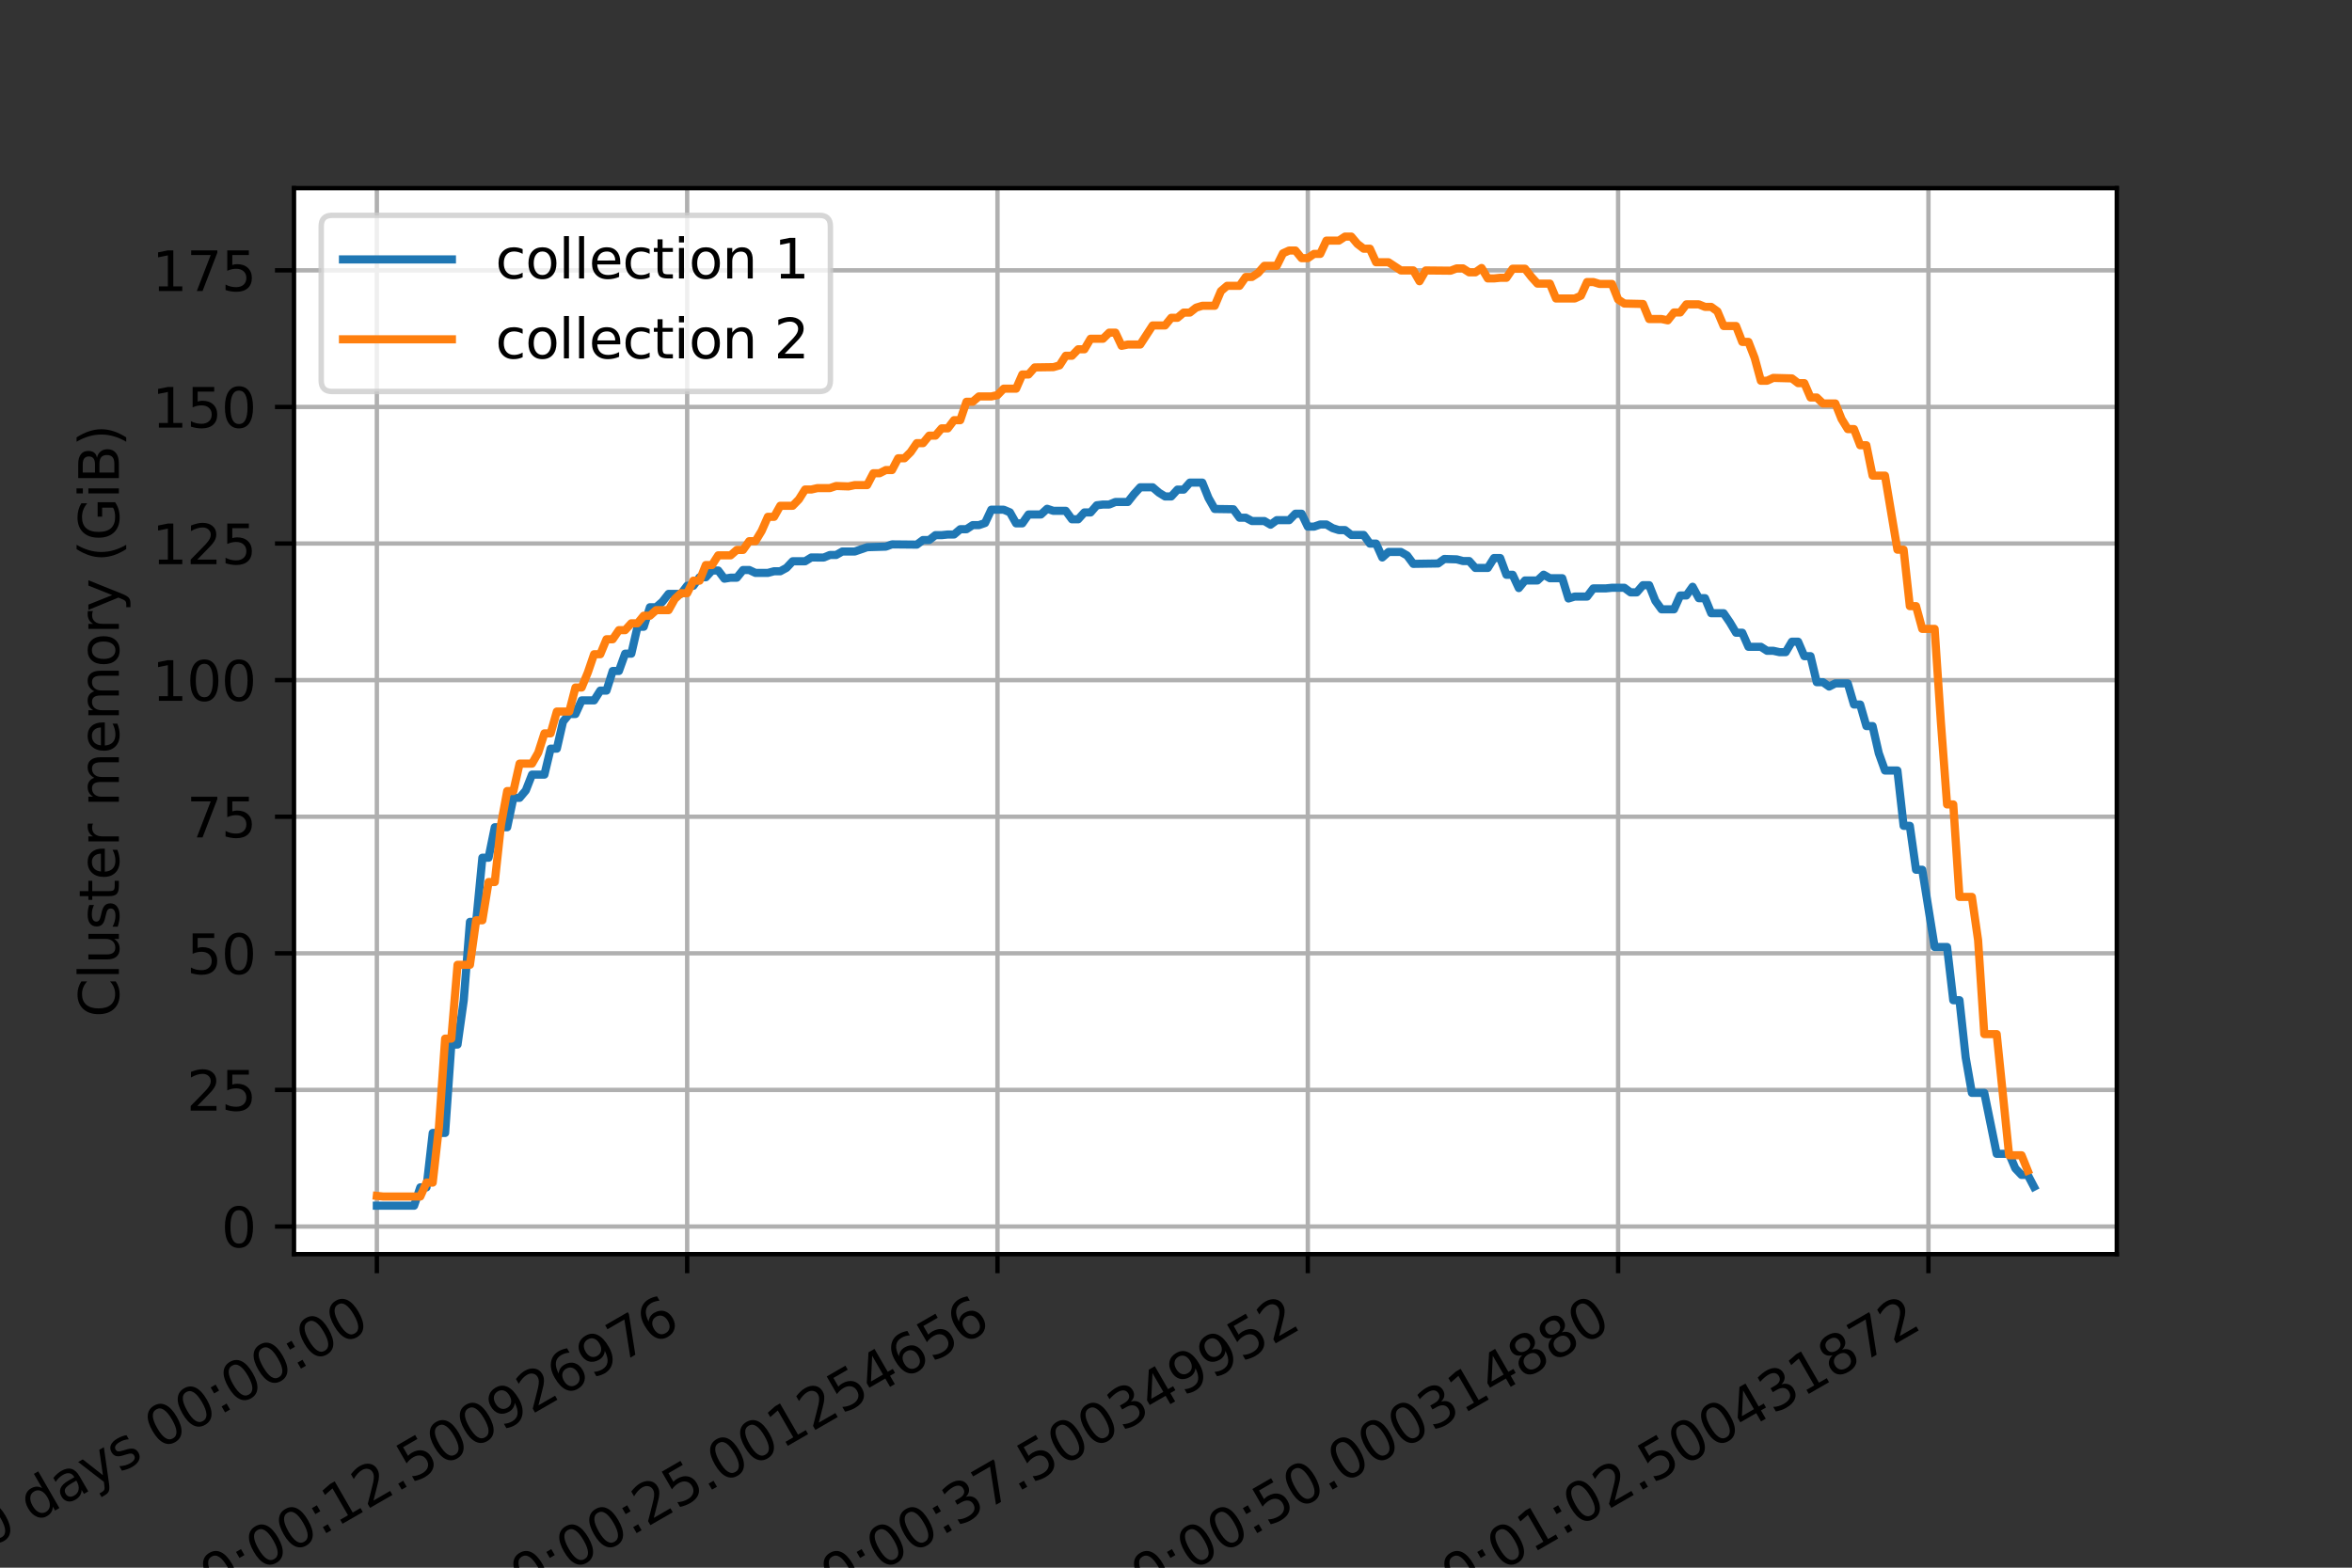 <?xml version="1.0" encoding="utf-8" standalone="no"?>
<!DOCTYPE svg PUBLIC "-//W3C//DTD SVG 1.1//EN"
  "http://www.w3.org/Graphics/SVG/1.1/DTD/svg11.dtd">
<svg height="288pt" version="1.1" viewBox="0 0 432 288" width="432pt" xmlns="http://www.w3.org/2000/svg" xmlns:xlink="http://www.w3.org/1999/xlink">
 <rect x="0" y="0" width="432" height="288" fill="#333333" stroke="none"/>
 <defs>
  <style type="text/css">*{stroke-linecap:butt;stroke-linejoin:round;}</style>
 </defs>
 <g id="figure_1">
  <g id="patch_1">
   <path d="M 0 288 
L 432 288 
L 432 0 
L 0 0 
z
" style="fill:none;"/>
  </g>
  <g id="axes_1">
   <g id="patch_2">
    <path d="M 54 230.4 
L 388.8 230.4 
L 388.8 34.56 
L 54 34.56 
z
" style="fill:#ffffff;"/>
   </g>
   <g id="matplotlib.axis_1">
    <g id="xtick_1">
     <g id="line2d_1">
      <path clip-path="url(#p22d9df2646)" d="M 69.218 230.4 
L 69.218 34.56 
" style="fill:none;stroke:#b0b0b0;stroke-linecap:square;stroke-width:0.8;"/>
     </g>
     <g id="line2d_2">
      <defs>
       <path d="M 0 0 
L 0 3.5 
" id="m3faa55866d" style="stroke:#000000;stroke-width:0.8;"/>
      </defs>
      <g>
       <use style="stroke:#000000;stroke-width:0.8;" x="69.218" xlink:href="#m3faa55866d" y="230.4"/>
      </g>
     </g>
     <g id="text_1">
      <!-- 0 days 00:00:00 -->
      <g transform="translate(-2.174 284.598)rotate(-30)scale(0.1 -0.1)">
       <defs>
        <path d="M 2034 4250 
Q 1547 4250 1301 3770 
Q 1056 3291 1056 2328 
Q 1056 1369 1301 889 
Q 1547 409 2034 409 
Q 2525 409 2770 889 
Q 3016 1369 3016 2328 
Q 3016 3291 2770 3770 
Q 2525 4250 2034 4250 
z
M 2034 4750 
Q 2819 4750 3233 4129 
Q 3647 3509 3647 2328 
Q 3647 1150 3233 529 
Q 2819 -91 2034 -91 
Q 1250 -91 836 529 
Q 422 1150 422 2328 
Q 422 3509 836 4129 
Q 1250 4750 2034 4750 
z
" id="DejaVuSans-30" transform="scale(0.016)"/>
        <path id="DejaVuSans-20" transform="scale(0.016)"/>
        <path d="M 2906 2969 
L 2906 4863 
L 3481 4863 
L 3481 0 
L 2906 0 
L 2906 525 
Q 2725 213 2448 61 
Q 2172 -91 1784 -91 
Q 1150 -91 751 415 
Q 353 922 353 1747 
Q 353 2572 751 3078 
Q 1150 3584 1784 3584 
Q 2172 3584 2448 3432 
Q 2725 3281 2906 2969 
z
M 947 1747 
Q 947 1113 1208 752 
Q 1469 391 1925 391 
Q 2381 391 2643 752 
Q 2906 1113 2906 1747 
Q 2906 2381 2643 2742 
Q 2381 3103 1925 3103 
Q 1469 3103 1208 2742 
Q 947 2381 947 1747 
z
" id="DejaVuSans-64" transform="scale(0.016)"/>
        <path d="M 2194 1759 
Q 1497 1759 1228 1600 
Q 959 1441 959 1056 
Q 959 750 1161 570 
Q 1363 391 1709 391 
Q 2188 391 2477 730 
Q 2766 1069 2766 1631 
L 2766 1759 
L 2194 1759 
z
M 3341 1997 
L 3341 0 
L 2766 0 
L 2766 531 
Q 2569 213 2275 61 
Q 1981 -91 1556 -91 
Q 1019 -91 701 211 
Q 384 513 384 1019 
Q 384 1609 779 1909 
Q 1175 2209 1959 2209 
L 2766 2209 
L 2766 2266 
Q 2766 2663 2505 2880 
Q 2244 3097 1772 3097 
Q 1472 3097 1187 3025 
Q 903 2953 641 2809 
L 641 3341 
Q 956 3463 1253 3523 
Q 1550 3584 1831 3584 
Q 2591 3584 2966 3190 
Q 3341 2797 3341 1997 
z
" id="DejaVuSans-61" transform="scale(0.016)"/>
        <path d="M 2059 -325 
Q 1816 -950 1584 -1140 
Q 1353 -1331 966 -1331 
L 506 -1331 
L 506 -850 
L 844 -850 
Q 1081 -850 1212 -737 
Q 1344 -625 1503 -206 
L 1606 56 
L 191 3500 
L 800 3500 
L 1894 763 
L 2988 3500 
L 3597 3500 
L 2059 -325 
z
" id="DejaVuSans-79" transform="scale(0.016)"/>
        <path d="M 2834 3397 
L 2834 2853 
Q 2591 2978 2328 3040 
Q 2066 3103 1784 3103 
Q 1356 3103 1142 2972 
Q 928 2841 928 2578 
Q 928 2378 1081 2264 
Q 1234 2150 1697 2047 
L 1894 2003 
Q 2506 1872 2764 1633 
Q 3022 1394 3022 966 
Q 3022 478 2636 193 
Q 2250 -91 1575 -91 
Q 1294 -91 989 -36 
Q 684 19 347 128 
L 347 722 
Q 666 556 975 473 
Q 1284 391 1588 391 
Q 1994 391 2212 530 
Q 2431 669 2431 922 
Q 2431 1156 2273 1281 
Q 2116 1406 1581 1522 
L 1381 1569 
Q 847 1681 609 1914 
Q 372 2147 372 2553 
Q 372 3047 722 3315 
Q 1072 3584 1716 3584 
Q 2034 3584 2315 3537 
Q 2597 3491 2834 3397 
z
" id="DejaVuSans-73" transform="scale(0.016)"/>
        <path d="M 750 794 
L 1409 794 
L 1409 0 
L 750 0 
L 750 794 
z
M 750 3309 
L 1409 3309 
L 1409 2516 
L 750 2516 
L 750 3309 
z
" id="DejaVuSans-3a" transform="scale(0.016)"/>
       </defs>
       <use xlink:href="#DejaVuSans-30"/>
       <use x="63.623" xlink:href="#DejaVuSans-20"/>
       <use x="95.41" xlink:href="#DejaVuSans-64"/>
       <use x="158.887" xlink:href="#DejaVuSans-61"/>
       <use x="220.166" xlink:href="#DejaVuSans-79"/>
       <use x="279.346" xlink:href="#DejaVuSans-73"/>
       <use x="331.445" xlink:href="#DejaVuSans-20"/>
       <use x="363.232" xlink:href="#DejaVuSans-30"/>
       <use x="426.855" xlink:href="#DejaVuSans-30"/>
       <use x="490.479" xlink:href="#DejaVuSans-3a"/>
       <use x="524.17" xlink:href="#DejaVuSans-30"/>
       <use x="587.793" xlink:href="#DejaVuSans-30"/>
       <use x="651.416" xlink:href="#DejaVuSans-3a"/>
       <use x="685.107" xlink:href="#DejaVuSans-30"/>
       <use x="748.73" xlink:href="#DejaVuSans-30"/>
      </g>
     </g>
    </g>
    <g id="xtick_2">
     <g id="line2d_3">
      <path clip-path="url(#p22d9df2646)" d="M 126.215 230.4 
L 126.215 34.56 
" style="fill:none;stroke:#b0b0b0;stroke-linecap:square;stroke-width:0.8;"/>
     </g>
     <g id="line2d_4">
      <g>
       <use style="stroke:#000000;stroke-width:0.8;" x="126.215" xlink:href="#m3faa55866d" y="230.4"/>
      </g>
     </g>
     <g id="text_2">
      <!-- 0 days 00:00:12.500926976 -->
      <g transform="translate(2.48 314.819)rotate(-30)scale(0.1 -0.1)">
       <defs>
        <path d="M 794 531 
L 1825 531 
L 1825 4091 
L 703 3866 
L 703 4441 
L 1819 4666 
L 2450 4666 
L 2450 531 
L 3481 531 
L 3481 0 
L 794 0 
L 794 531 
z
" id="DejaVuSans-31" transform="scale(0.016)"/>
        <path d="M 1228 531 
L 3431 531 
L 3431 0 
L 469 0 
L 469 531 
Q 828 903 1448 1529 
Q 2069 2156 2228 2338 
Q 2531 2678 2651 2914 
Q 2772 3150 2772 3378 
Q 2772 3750 2511 3984 
Q 2250 4219 1831 4219 
Q 1534 4219 1204 4116 
Q 875 4013 500 3803 
L 500 4441 
Q 881 4594 1212 4672 
Q 1544 4750 1819 4750 
Q 2544 4750 2975 4387 
Q 3406 4025 3406 3419 
Q 3406 3131 3298 2873 
Q 3191 2616 2906 2266 
Q 2828 2175 2409 1742 
Q 1991 1309 1228 531 
z
" id="DejaVuSans-32" transform="scale(0.016)"/>
        <path d="M 684 794 
L 1344 794 
L 1344 0 
L 684 0 
L 684 794 
z
" id="DejaVuSans-2e" transform="scale(0.016)"/>
        <path d="M 691 4666 
L 3169 4666 
L 3169 4134 
L 1269 4134 
L 1269 2991 
Q 1406 3038 1543 3061 
Q 1681 3084 1819 3084 
Q 2600 3084 3056 2656 
Q 3513 2228 3513 1497 
Q 3513 744 3044 326 
Q 2575 -91 1722 -91 
Q 1428 -91 1123 -41 
Q 819 9 494 109 
L 494 744 
Q 775 591 1075 516 
Q 1375 441 1709 441 
Q 2250 441 2565 725 
Q 2881 1009 2881 1497 
Q 2881 1984 2565 2268 
Q 2250 2553 1709 2553 
Q 1456 2553 1204 2497 
Q 953 2441 691 2322 
L 691 4666 
z
" id="DejaVuSans-35" transform="scale(0.016)"/>
        <path d="M 703 97 
L 703 672 
Q 941 559 1184 500 
Q 1428 441 1663 441 
Q 2288 441 2617 861 
Q 2947 1281 2994 2138 
Q 2813 1869 2534 1725 
Q 2256 1581 1919 1581 
Q 1219 1581 811 2004 
Q 403 2428 403 3163 
Q 403 3881 828 4315 
Q 1253 4750 1959 4750 
Q 2769 4750 3195 4129 
Q 3622 3509 3622 2328 
Q 3622 1225 3098 567 
Q 2575 -91 1691 -91 
Q 1453 -91 1209 -44 
Q 966 3 703 97 
z
M 1959 2075 
Q 2384 2075 2632 2365 
Q 2881 2656 2881 3163 
Q 2881 3666 2632 3958 
Q 2384 4250 1959 4250 
Q 1534 4250 1286 3958 
Q 1038 3666 1038 3163 
Q 1038 2656 1286 2365 
Q 1534 2075 1959 2075 
z
" id="DejaVuSans-39" transform="scale(0.016)"/>
        <path d="M 2113 2584 
Q 1688 2584 1439 2293 
Q 1191 2003 1191 1497 
Q 1191 994 1439 701 
Q 1688 409 2113 409 
Q 2538 409 2786 701 
Q 3034 994 3034 1497 
Q 3034 2003 2786 2293 
Q 2538 2584 2113 2584 
z
M 3366 4563 
L 3366 3988 
Q 3128 4100 2886 4159 
Q 2644 4219 2406 4219 
Q 1781 4219 1451 3797 
Q 1122 3375 1075 2522 
Q 1259 2794 1537 2939 
Q 1816 3084 2150 3084 
Q 2853 3084 3261 2657 
Q 3669 2231 3669 1497 
Q 3669 778 3244 343 
Q 2819 -91 2113 -91 
Q 1303 -91 875 529 
Q 447 1150 447 2328 
Q 447 3434 972 4092 
Q 1497 4750 2381 4750 
Q 2619 4750 2861 4703 
Q 3103 4656 3366 4563 
z
" id="DejaVuSans-36" transform="scale(0.016)"/>
        <path d="M 525 4666 
L 3525 4666 
L 3525 4397 
L 1831 0 
L 1172 0 
L 2766 4134 
L 525 4134 
L 525 4666 
z
" id="DejaVuSans-37" transform="scale(0.016)"/>
       </defs>
       <use xlink:href="#DejaVuSans-30"/>
       <use x="63.623" xlink:href="#DejaVuSans-20"/>
       <use x="95.41" xlink:href="#DejaVuSans-64"/>
       <use x="158.887" xlink:href="#DejaVuSans-61"/>
       <use x="220.166" xlink:href="#DejaVuSans-79"/>
       <use x="279.346" xlink:href="#DejaVuSans-73"/>
       <use x="331.445" xlink:href="#DejaVuSans-20"/>
       <use x="363.232" xlink:href="#DejaVuSans-30"/>
       <use x="426.855" xlink:href="#DejaVuSans-30"/>
       <use x="490.479" xlink:href="#DejaVuSans-3a"/>
       <use x="524.17" xlink:href="#DejaVuSans-30"/>
       <use x="587.793" xlink:href="#DejaVuSans-30"/>
       <use x="651.416" xlink:href="#DejaVuSans-3a"/>
       <use x="685.107" xlink:href="#DejaVuSans-31"/>
       <use x="748.73" xlink:href="#DejaVuSans-32"/>
       <use x="812.354" xlink:href="#DejaVuSans-2e"/>
       <use x="844.141" xlink:href="#DejaVuSans-35"/>
       <use x="907.764" xlink:href="#DejaVuSans-30"/>
       <use x="971.387" xlink:href="#DejaVuSans-30"/>
       <use x="1035.01" xlink:href="#DejaVuSans-39"/>
       <use x="1098.633" xlink:href="#DejaVuSans-32"/>
       <use x="1162.256" xlink:href="#DejaVuSans-36"/>
       <use x="1225.879" xlink:href="#DejaVuSans-39"/>
       <use x="1289.502" xlink:href="#DejaVuSans-37"/>
       <use x="1353.125" xlink:href="#DejaVuSans-36"/>
      </g>
     </g>
    </g>
    <g id="xtick_3">
     <g id="line2d_5">
      <path clip-path="url(#p22d9df2646)" d="M 183.212 230.4 
L 183.212 34.56 
" style="fill:none;stroke:#b0b0b0;stroke-linecap:square;stroke-width:0.8;"/>
     </g>
     <g id="line2d_6">
      <g>
       <use style="stroke:#000000;stroke-width:0.8;" x="183.212" xlink:href="#m3faa55866d" y="230.4"/>
      </g>
     </g>
     <g id="text_3">
      <!-- 0 days 00:00:25.001254656 -->
      <g transform="translate(59.477 314.819)rotate(-30)scale(0.1 -0.1)">
       <defs>
        <path d="M 2419 4116 
L 825 1625 
L 2419 1625 
L 2419 4116 
z
M 2253 4666 
L 3047 4666 
L 3047 1625 
L 3713 1625 
L 3713 1100 
L 3047 1100 
L 3047 0 
L 2419 0 
L 2419 1100 
L 313 1100 
L 313 1709 
L 2253 4666 
z
" id="DejaVuSans-34" transform="scale(0.016)"/>
       </defs>
       <use xlink:href="#DejaVuSans-30"/>
       <use x="63.623" xlink:href="#DejaVuSans-20"/>
       <use x="95.41" xlink:href="#DejaVuSans-64"/>
       <use x="158.887" xlink:href="#DejaVuSans-61"/>
       <use x="220.166" xlink:href="#DejaVuSans-79"/>
       <use x="279.346" xlink:href="#DejaVuSans-73"/>
       <use x="331.445" xlink:href="#DejaVuSans-20"/>
       <use x="363.232" xlink:href="#DejaVuSans-30"/>
       <use x="426.855" xlink:href="#DejaVuSans-30"/>
       <use x="490.479" xlink:href="#DejaVuSans-3a"/>
       <use x="524.17" xlink:href="#DejaVuSans-30"/>
       <use x="587.793" xlink:href="#DejaVuSans-30"/>
       <use x="651.416" xlink:href="#DejaVuSans-3a"/>
       <use x="685.107" xlink:href="#DejaVuSans-32"/>
       <use x="748.73" xlink:href="#DejaVuSans-35"/>
       <use x="812.354" xlink:href="#DejaVuSans-2e"/>
       <use x="844.141" xlink:href="#DejaVuSans-30"/>
       <use x="907.764" xlink:href="#DejaVuSans-30"/>
       <use x="971.387" xlink:href="#DejaVuSans-31"/>
       <use x="1035.01" xlink:href="#DejaVuSans-32"/>
       <use x="1098.633" xlink:href="#DejaVuSans-35"/>
       <use x="1162.256" xlink:href="#DejaVuSans-34"/>
       <use x="1225.879" xlink:href="#DejaVuSans-36"/>
       <use x="1289.502" xlink:href="#DejaVuSans-35"/>
       <use x="1353.125" xlink:href="#DejaVuSans-36"/>
      </g>
     </g>
    </g>
    <g id="xtick_4">
     <g id="line2d_7">
      <path clip-path="url(#p22d9df2646)" d="M 240.209 230.4 
L 240.209 34.56 
" style="fill:none;stroke:#b0b0b0;stroke-linecap:square;stroke-width:0.8;"/>
     </g>
     <g id="line2d_8">
      <g>
       <use style="stroke:#000000;stroke-width:0.8;" x="240.209" xlink:href="#m3faa55866d" y="230.4"/>
      </g>
     </g>
     <g id="text_4">
      <!-- 0 days 00:00:37.500349952 -->
      <g transform="translate(116.474 314.819)rotate(-30)scale(0.1 -0.1)">
       <defs>
        <path d="M 2597 2516 
Q 3050 2419 3304 2112 
Q 3559 1806 3559 1356 
Q 3559 666 3084 287 
Q 2609 -91 1734 -91 
Q 1441 -91 1130 -33 
Q 819 25 488 141 
L 488 750 
Q 750 597 1062 519 
Q 1375 441 1716 441 
Q 2309 441 2620 675 
Q 2931 909 2931 1356 
Q 2931 1769 2642 2001 
Q 2353 2234 1838 2234 
L 1294 2234 
L 1294 2753 
L 1863 2753 
Q 2328 2753 2575 2939 
Q 2822 3125 2822 3475 
Q 2822 3834 2567 4026 
Q 2313 4219 1838 4219 
Q 1578 4219 1281 4162 
Q 984 4106 628 3988 
L 628 4550 
Q 988 4650 1302 4700 
Q 1616 4750 1894 4750 
Q 2613 4750 3031 4423 
Q 3450 4097 3450 3541 
Q 3450 3153 3228 2886 
Q 3006 2619 2597 2516 
z
" id="DejaVuSans-33" transform="scale(0.016)"/>
       </defs>
       <use xlink:href="#DejaVuSans-30"/>
       <use x="63.623" xlink:href="#DejaVuSans-20"/>
       <use x="95.41" xlink:href="#DejaVuSans-64"/>
       <use x="158.887" xlink:href="#DejaVuSans-61"/>
       <use x="220.166" xlink:href="#DejaVuSans-79"/>
       <use x="279.346" xlink:href="#DejaVuSans-73"/>
       <use x="331.445" xlink:href="#DejaVuSans-20"/>
       <use x="363.232" xlink:href="#DejaVuSans-30"/>
       <use x="426.855" xlink:href="#DejaVuSans-30"/>
       <use x="490.479" xlink:href="#DejaVuSans-3a"/>
       <use x="524.17" xlink:href="#DejaVuSans-30"/>
       <use x="587.793" xlink:href="#DejaVuSans-30"/>
       <use x="651.416" xlink:href="#DejaVuSans-3a"/>
       <use x="685.107" xlink:href="#DejaVuSans-33"/>
       <use x="748.73" xlink:href="#DejaVuSans-37"/>
       <use x="812.354" xlink:href="#DejaVuSans-2e"/>
       <use x="844.141" xlink:href="#DejaVuSans-35"/>
       <use x="907.764" xlink:href="#DejaVuSans-30"/>
       <use x="971.387" xlink:href="#DejaVuSans-30"/>
       <use x="1035.01" xlink:href="#DejaVuSans-33"/>
       <use x="1098.633" xlink:href="#DejaVuSans-34"/>
       <use x="1162.256" xlink:href="#DejaVuSans-39"/>
       <use x="1225.879" xlink:href="#DejaVuSans-39"/>
       <use x="1289.502" xlink:href="#DejaVuSans-35"/>
       <use x="1353.125" xlink:href="#DejaVuSans-32"/>
      </g>
     </g>
    </g>
    <g id="xtick_5">
     <g id="line2d_9">
      <path clip-path="url(#p22d9df2646)" d="M 297.206 230.4 
L 297.206 34.56 
" style="fill:none;stroke:#b0b0b0;stroke-linecap:square;stroke-width:0.8;"/>
     </g>
     <g id="line2d_10">
      <g>
       <use style="stroke:#000000;stroke-width:0.8;" x="297.206" xlink:href="#m3faa55866d" y="230.4"/>
      </g>
     </g>
     <g id="text_5">
      <!-- 0 days 00:00:50.000314880 -->
      <g transform="translate(173.471 314.819)rotate(-30)scale(0.1 -0.1)">
       <defs>
        <path d="M 2034 2216 
Q 1584 2216 1326 1975 
Q 1069 1734 1069 1313 
Q 1069 891 1326 650 
Q 1584 409 2034 409 
Q 2484 409 2743 651 
Q 3003 894 3003 1313 
Q 3003 1734 2745 1975 
Q 2488 2216 2034 2216 
z
M 1403 2484 
Q 997 2584 770 2862 
Q 544 3141 544 3541 
Q 544 4100 942 4425 
Q 1341 4750 2034 4750 
Q 2731 4750 3128 4425 
Q 3525 4100 3525 3541 
Q 3525 3141 3298 2862 
Q 3072 2584 2669 2484 
Q 3125 2378 3379 2068 
Q 3634 1759 3634 1313 
Q 3634 634 3220 271 
Q 2806 -91 2034 -91 
Q 1263 -91 848 271 
Q 434 634 434 1313 
Q 434 1759 690 2068 
Q 947 2378 1403 2484 
z
M 1172 3481 
Q 1172 3119 1398 2916 
Q 1625 2713 2034 2713 
Q 2441 2713 2670 2916 
Q 2900 3119 2900 3481 
Q 2900 3844 2670 4047 
Q 2441 4250 2034 4250 
Q 1625 4250 1398 4047 
Q 1172 3844 1172 3481 
z
" id="DejaVuSans-38" transform="scale(0.016)"/>
       </defs>
       <use xlink:href="#DejaVuSans-30"/>
       <use x="63.623" xlink:href="#DejaVuSans-20"/>
       <use x="95.41" xlink:href="#DejaVuSans-64"/>
       <use x="158.887" xlink:href="#DejaVuSans-61"/>
       <use x="220.166" xlink:href="#DejaVuSans-79"/>
       <use x="279.346" xlink:href="#DejaVuSans-73"/>
       <use x="331.445" xlink:href="#DejaVuSans-20"/>
       <use x="363.232" xlink:href="#DejaVuSans-30"/>
       <use x="426.855" xlink:href="#DejaVuSans-30"/>
       <use x="490.479" xlink:href="#DejaVuSans-3a"/>
       <use x="524.17" xlink:href="#DejaVuSans-30"/>
       <use x="587.793" xlink:href="#DejaVuSans-30"/>
       <use x="651.416" xlink:href="#DejaVuSans-3a"/>
       <use x="685.107" xlink:href="#DejaVuSans-35"/>
       <use x="748.73" xlink:href="#DejaVuSans-30"/>
       <use x="812.354" xlink:href="#DejaVuSans-2e"/>
       <use x="844.141" xlink:href="#DejaVuSans-30"/>
       <use x="907.764" xlink:href="#DejaVuSans-30"/>
       <use x="971.387" xlink:href="#DejaVuSans-30"/>
       <use x="1035.01" xlink:href="#DejaVuSans-33"/>
       <use x="1098.633" xlink:href="#DejaVuSans-31"/>
       <use x="1162.256" xlink:href="#DejaVuSans-34"/>
       <use x="1225.879" xlink:href="#DejaVuSans-38"/>
       <use x="1289.502" xlink:href="#DejaVuSans-38"/>
       <use x="1353.125" xlink:href="#DejaVuSans-30"/>
      </g>
     </g>
    </g>
    <g id="xtick_6">
     <g id="line2d_11">
      <path clip-path="url(#p22d9df2646)" d="M 354.203 230.4 
L 354.203 34.56 
" style="fill:none;stroke:#b0b0b0;stroke-linecap:square;stroke-width:0.8;"/>
     </g>
     <g id="line2d_12">
      <g>
       <use style="stroke:#000000;stroke-width:0.8;" x="354.203" xlink:href="#m3faa55866d" y="230.4"/>
      </g>
     </g>
     <g id="text_6">
      <!-- 0 days 00:01:02.500431872 -->
      <g transform="translate(230.468 314.819)rotate(-30)scale(0.1 -0.1)">
       <use xlink:href="#DejaVuSans-30"/>
       <use x="63.623" xlink:href="#DejaVuSans-20"/>
       <use x="95.41" xlink:href="#DejaVuSans-64"/>
       <use x="158.887" xlink:href="#DejaVuSans-61"/>
       <use x="220.166" xlink:href="#DejaVuSans-79"/>
       <use x="279.346" xlink:href="#DejaVuSans-73"/>
       <use x="331.445" xlink:href="#DejaVuSans-20"/>
       <use x="363.232" xlink:href="#DejaVuSans-30"/>
       <use x="426.855" xlink:href="#DejaVuSans-30"/>
       <use x="490.479" xlink:href="#DejaVuSans-3a"/>
       <use x="524.17" xlink:href="#DejaVuSans-30"/>
       <use x="587.793" xlink:href="#DejaVuSans-31"/>
       <use x="651.416" xlink:href="#DejaVuSans-3a"/>
       <use x="685.107" xlink:href="#DejaVuSans-30"/>
       <use x="748.73" xlink:href="#DejaVuSans-32"/>
       <use x="812.354" xlink:href="#DejaVuSans-2e"/>
       <use x="844.141" xlink:href="#DejaVuSans-35"/>
       <use x="907.764" xlink:href="#DejaVuSans-30"/>
       <use x="971.387" xlink:href="#DejaVuSans-30"/>
       <use x="1035.01" xlink:href="#DejaVuSans-34"/>
       <use x="1098.633" xlink:href="#DejaVuSans-33"/>
       <use x="1162.256" xlink:href="#DejaVuSans-31"/>
       <use x="1225.879" xlink:href="#DejaVuSans-38"/>
       <use x="1289.502" xlink:href="#DejaVuSans-37"/>
       <use x="1353.125" xlink:href="#DejaVuSans-32"/>
      </g>
     </g>
    </g>
    <g id="text_7">
     <!-- time -->
     <g transform="translate(210.104 328.218)scale(0.1 -0.1)">
      <defs>
       <path d="M 1172 4494 
L 1172 3500 
L 2356 3500 
L 2356 3053 
L 1172 3053 
L 1172 1153 
Q 1172 725 1289 603 
Q 1406 481 1766 481 
L 2356 481 
L 2356 0 
L 1766 0 
Q 1100 0 847 248 
Q 594 497 594 1153 
L 594 3053 
L 172 3053 
L 172 3500 
L 594 3500 
L 594 4494 
L 1172 4494 
z
" id="DejaVuSans-74" transform="scale(0.016)"/>
       <path d="M 603 3500 
L 1178 3500 
L 1178 0 
L 603 0 
L 603 3500 
z
M 603 4863 
L 1178 4863 
L 1178 4134 
L 603 4134 
L 603 4863 
z
" id="DejaVuSans-69" transform="scale(0.016)"/>
       <path d="M 3328 2828 
Q 3544 3216 3844 3400 
Q 4144 3584 4550 3584 
Q 5097 3584 5394 3201 
Q 5691 2819 5691 2113 
L 5691 0 
L 5113 0 
L 5113 2094 
Q 5113 2597 4934 2840 
Q 4756 3084 4391 3084 
Q 3944 3084 3684 2787 
Q 3425 2491 3425 1978 
L 3425 0 
L 2847 0 
L 2847 2094 
Q 2847 2600 2669 2842 
Q 2491 3084 2119 3084 
Q 1678 3084 1418 2786 
Q 1159 2488 1159 1978 
L 1159 0 
L 581 0 
L 581 3500 
L 1159 3500 
L 1159 2956 
Q 1356 3278 1631 3431 
Q 1906 3584 2284 3584 
Q 2666 3584 2933 3390 
Q 3200 3197 3328 2828 
z
" id="DejaVuSans-6d" transform="scale(0.016)"/>
       <path d="M 3597 1894 
L 3597 1613 
L 953 1613 
Q 991 1019 1311 708 
Q 1631 397 2203 397 
Q 2534 397 2845 478 
Q 3156 559 3463 722 
L 3463 178 
Q 3153 47 2828 -22 
Q 2503 -91 2169 -91 
Q 1331 -91 842 396 
Q 353 884 353 1716 
Q 353 2575 817 3079 
Q 1281 3584 2069 3584 
Q 2775 3584 3186 3129 
Q 3597 2675 3597 1894 
z
M 3022 2063 
Q 3016 2534 2758 2815 
Q 2500 3097 2075 3097 
Q 1594 3097 1305 2825 
Q 1016 2553 972 2059 
L 3022 2063 
z
" id="DejaVuSans-65" transform="scale(0.016)"/>
      </defs>
      <use xlink:href="#DejaVuSans-74"/>
      <use x="39.209" xlink:href="#DejaVuSans-69"/>
      <use x="66.992" xlink:href="#DejaVuSans-6d"/>
      <use x="164.404" xlink:href="#DejaVuSans-65"/>
     </g>
    </g>
   </g>
   <g id="matplotlib.axis_2">
    <g id="ytick_1">
     <g id="line2d_13">
      <path clip-path="url(#p22d9df2646)" d="M 54 225.325 
L 388.8 225.325 
" style="fill:none;stroke:#b0b0b0;stroke-linecap:square;stroke-width:0.8;"/>
     </g>
     <g id="line2d_14">
      <defs>
       <path d="M 0 0 
L -3.5 0 
" id="m6ca6bb4309" style="stroke:#000000;stroke-width:0.8;"/>
      </defs>
      <g>
       <use style="stroke:#000000;stroke-width:0.8;" x="54" xlink:href="#m6ca6bb4309" y="225.325"/>
      </g>
     </g>
     <g id="text_8">
      <!-- 0 -->
      <g transform="translate(40.638 229.124)scale(0.1 -0.1)">
       <use xlink:href="#DejaVuSans-30"/>
      </g>
     </g>
    </g>
    <g id="ytick_2">
     <g id="line2d_15">
      <path clip-path="url(#p22d9df2646)" d="M 54 200.23 
L 388.8 200.23 
" style="fill:none;stroke:#b0b0b0;stroke-linecap:square;stroke-width:0.8;"/>
     </g>
     <g id="line2d_16">
      <g>
       <use style="stroke:#000000;stroke-width:0.8;" x="54" xlink:href="#m6ca6bb4309" y="200.23"/>
      </g>
     </g>
     <g id="text_9">
      <!-- 25 -->
      <g transform="translate(34.275 204.029)scale(0.1 -0.1)">
       <use xlink:href="#DejaVuSans-32"/>
       <use x="63.623" xlink:href="#DejaVuSans-35"/>
      </g>
     </g>
    </g>
    <g id="ytick_3">
     <g id="line2d_17">
      <path clip-path="url(#p22d9df2646)" d="M 54 175.135 
L 388.8 175.135 
" style="fill:none;stroke:#b0b0b0;stroke-linecap:square;stroke-width:0.8;"/>
     </g>
     <g id="line2d_18">
      <g>
       <use style="stroke:#000000;stroke-width:0.8;" x="54" xlink:href="#m6ca6bb4309" y="175.135"/>
      </g>
     </g>
     <g id="text_10">
      <!-- 50 -->
      <g transform="translate(34.275 178.935)scale(0.1 -0.1)">
       <use xlink:href="#DejaVuSans-35"/>
       <use x="63.623" xlink:href="#DejaVuSans-30"/>
      </g>
     </g>
    </g>
    <g id="ytick_4">
     <g id="line2d_19">
      <path clip-path="url(#p22d9df2646)" d="M 54 150.041 
L 388.8 150.041 
" style="fill:none;stroke:#b0b0b0;stroke-linecap:square;stroke-width:0.8;"/>
     </g>
     <g id="line2d_20">
      <g>
       <use style="stroke:#000000;stroke-width:0.8;" x="54" xlink:href="#m6ca6bb4309" y="150.041"/>
      </g>
     </g>
     <g id="text_11">
      <!-- 75 -->
      <g transform="translate(34.275 153.84)scale(0.1 -0.1)">
       <use xlink:href="#DejaVuSans-37"/>
       <use x="63.623" xlink:href="#DejaVuSans-35"/>
      </g>
     </g>
    </g>
    <g id="ytick_5">
     <g id="line2d_21">
      <path clip-path="url(#p22d9df2646)" d="M 54 124.946 
L 388.8 124.946 
" style="fill:none;stroke:#b0b0b0;stroke-linecap:square;stroke-width:0.8;"/>
     </g>
     <g id="line2d_22">
      <g>
       <use style="stroke:#000000;stroke-width:0.8;" x="54" xlink:href="#m6ca6bb4309" y="124.946"/>
      </g>
     </g>
     <g id="text_12">
      <!-- 100 -->
      <g transform="translate(27.913 128.745)scale(0.1 -0.1)">
       <use xlink:href="#DejaVuSans-31"/>
       <use x="63.623" xlink:href="#DejaVuSans-30"/>
       <use x="127.246" xlink:href="#DejaVuSans-30"/>
      </g>
     </g>
    </g>
    <g id="ytick_6">
     <g id="line2d_23">
      <path clip-path="url(#p22d9df2646)" d="M 54 99.852 
L 388.8 99.852 
" style="fill:none;stroke:#b0b0b0;stroke-linecap:square;stroke-width:0.8;"/>
     </g>
     <g id="line2d_24">
      <g>
       <use style="stroke:#000000;stroke-width:0.8;" x="54" xlink:href="#m6ca6bb4309" y="99.852"/>
      </g>
     </g>
     <g id="text_13">
      <!-- 125 -->
      <g transform="translate(27.913 103.651)scale(0.1 -0.1)">
       <use xlink:href="#DejaVuSans-31"/>
       <use x="63.623" xlink:href="#DejaVuSans-32"/>
       <use x="127.246" xlink:href="#DejaVuSans-35"/>
      </g>
     </g>
    </g>
    <g id="ytick_7">
     <g id="line2d_25">
      <path clip-path="url(#p22d9df2646)" d="M 54 74.757 
L 388.8 74.757 
" style="fill:none;stroke:#b0b0b0;stroke-linecap:square;stroke-width:0.8;"/>
     </g>
     <g id="line2d_26">
      <g>
       <use style="stroke:#000000;stroke-width:0.8;" x="54" xlink:href="#m6ca6bb4309" y="74.757"/>
      </g>
     </g>
     <g id="text_14">
      <!-- 150 -->
      <g transform="translate(27.913 78.556)scale(0.1 -0.1)">
       <use xlink:href="#DejaVuSans-31"/>
       <use x="63.623" xlink:href="#DejaVuSans-35"/>
       <use x="127.246" xlink:href="#DejaVuSans-30"/>
      </g>
     </g>
    </g>
    <g id="ytick_8">
     <g id="line2d_27">
      <path clip-path="url(#p22d9df2646)" d="M 54 49.662 
L 388.8 49.662 
" style="fill:none;stroke:#b0b0b0;stroke-linecap:square;stroke-width:0.8;"/>
     </g>
     <g id="line2d_28">
      <g>
       <use style="stroke:#000000;stroke-width:0.8;" x="54" xlink:href="#m6ca6bb4309" y="49.662"/>
      </g>
     </g>
     <g id="text_15">
      <!-- 175 -->
      <g transform="translate(27.913 53.462)scale(0.1 -0.1)">
       <use xlink:href="#DejaVuSans-31"/>
       <use x="63.623" xlink:href="#DejaVuSans-37"/>
       <use x="127.246" xlink:href="#DejaVuSans-35"/>
      </g>
     </g>
    </g>
    <g id="text_16">
     <!-- Cluster memory (GiB) -->
     <g transform="translate(21.833 186.891)rotate(-90)scale(0.1 -0.1)">
      <defs>
       <path d="M 4122 4306 
L 4122 3641 
Q 3803 3938 3442 4084 
Q 3081 4231 2675 4231 
Q 1875 4231 1450 3742 
Q 1025 3253 1025 2328 
Q 1025 1406 1450 917 
Q 1875 428 2675 428 
Q 3081 428 3442 575 
Q 3803 722 4122 1019 
L 4122 359 
Q 3791 134 3420 21 
Q 3050 -91 2638 -91 
Q 1578 -91 968 557 
Q 359 1206 359 2328 
Q 359 3453 968 4101 
Q 1578 4750 2638 4750 
Q 3056 4750 3426 4639 
Q 3797 4528 4122 4306 
z
" id="DejaVuSans-43" transform="scale(0.016)"/>
       <path d="M 603 4863 
L 1178 4863 
L 1178 0 
L 603 0 
L 603 4863 
z
" id="DejaVuSans-6c" transform="scale(0.016)"/>
       <path d="M 544 1381 
L 544 3500 
L 1119 3500 
L 1119 1403 
Q 1119 906 1312 657 
Q 1506 409 1894 409 
Q 2359 409 2629 706 
Q 2900 1003 2900 1516 
L 2900 3500 
L 3475 3500 
L 3475 0 
L 2900 0 
L 2900 538 
Q 2691 219 2414 64 
Q 2138 -91 1772 -91 
Q 1169 -91 856 284 
Q 544 659 544 1381 
z
M 1991 3584 
L 1991 3584 
z
" id="DejaVuSans-75" transform="scale(0.016)"/>
       <path d="M 2631 2963 
Q 2534 3019 2420 3045 
Q 2306 3072 2169 3072 
Q 1681 3072 1420 2755 
Q 1159 2438 1159 1844 
L 1159 0 
L 581 0 
L 581 3500 
L 1159 3500 
L 1159 2956 
Q 1341 3275 1631 3429 
Q 1922 3584 2338 3584 
Q 2397 3584 2469 3576 
Q 2541 3569 2628 3553 
L 2631 2963 
z
" id="DejaVuSans-72" transform="scale(0.016)"/>
       <path d="M 1959 3097 
Q 1497 3097 1228 2736 
Q 959 2375 959 1747 
Q 959 1119 1226 758 
Q 1494 397 1959 397 
Q 2419 397 2687 759 
Q 2956 1122 2956 1747 
Q 2956 2369 2687 2733 
Q 2419 3097 1959 3097 
z
M 1959 3584 
Q 2709 3584 3137 3096 
Q 3566 2609 3566 1747 
Q 3566 888 3137 398 
Q 2709 -91 1959 -91 
Q 1206 -91 779 398 
Q 353 888 353 1747 
Q 353 2609 779 3096 
Q 1206 3584 1959 3584 
z
" id="DejaVuSans-6f" transform="scale(0.016)"/>
       <path d="M 1984 4856 
Q 1566 4138 1362 3434 
Q 1159 2731 1159 2009 
Q 1159 1288 1364 580 
Q 1569 -128 1984 -844 
L 1484 -844 
Q 1016 -109 783 600 
Q 550 1309 550 2009 
Q 550 2706 781 3412 
Q 1013 4119 1484 4856 
L 1984 4856 
z
" id="DejaVuSans-28" transform="scale(0.016)"/>
       <path d="M 3809 666 
L 3809 1919 
L 2778 1919 
L 2778 2438 
L 4434 2438 
L 4434 434 
Q 4069 175 3628 42 
Q 3188 -91 2688 -91 
Q 1594 -91 976 548 
Q 359 1188 359 2328 
Q 359 3472 976 4111 
Q 1594 4750 2688 4750 
Q 3144 4750 3555 4637 
Q 3966 4525 4313 4306 
L 4313 3634 
Q 3963 3931 3569 4081 
Q 3175 4231 2741 4231 
Q 1884 4231 1454 3753 
Q 1025 3275 1025 2328 
Q 1025 1384 1454 906 
Q 1884 428 2741 428 
Q 3075 428 3337 486 
Q 3600 544 3809 666 
z
" id="DejaVuSans-47" transform="scale(0.016)"/>
       <path d="M 1259 2228 
L 1259 519 
L 2272 519 
Q 2781 519 3026 730 
Q 3272 941 3272 1375 
Q 3272 1813 3026 2020 
Q 2781 2228 2272 2228 
L 1259 2228 
z
M 1259 4147 
L 1259 2741 
L 2194 2741 
Q 2656 2741 2882 2914 
Q 3109 3088 3109 3444 
Q 3109 3797 2882 3972 
Q 2656 4147 2194 4147 
L 1259 4147 
z
M 628 4666 
L 2241 4666 
Q 2963 4666 3353 4366 
Q 3744 4066 3744 3513 
Q 3744 3084 3544 2831 
Q 3344 2578 2956 2516 
Q 3422 2416 3680 2098 
Q 3938 1781 3938 1306 
Q 3938 681 3513 340 
Q 3088 0 2303 0 
L 628 0 
L 628 4666 
z
" id="DejaVuSans-42" transform="scale(0.016)"/>
       <path d="M 513 4856 
L 1013 4856 
Q 1481 4119 1714 3412 
Q 1947 2706 1947 2009 
Q 1947 1309 1714 600 
Q 1481 -109 1013 -844 
L 513 -844 
Q 928 -128 1133 580 
Q 1338 1288 1338 2009 
Q 1338 2731 1133 3434 
Q 928 4138 513 4856 
z
" id="DejaVuSans-29" transform="scale(0.016)"/>
      </defs>
      <use xlink:href="#DejaVuSans-43"/>
      <use x="69.824" xlink:href="#DejaVuSans-6c"/>
      <use x="97.607" xlink:href="#DejaVuSans-75"/>
      <use x="160.986" xlink:href="#DejaVuSans-73"/>
      <use x="213.086" xlink:href="#DejaVuSans-74"/>
      <use x="252.295" xlink:href="#DejaVuSans-65"/>
      <use x="313.818" xlink:href="#DejaVuSans-72"/>
      <use x="354.932" xlink:href="#DejaVuSans-20"/>
      <use x="386.719" xlink:href="#DejaVuSans-6d"/>
      <use x="484.131" xlink:href="#DejaVuSans-65"/>
      <use x="545.654" xlink:href="#DejaVuSans-6d"/>
      <use x="643.066" xlink:href="#DejaVuSans-6f"/>
      <use x="704.248" xlink:href="#DejaVuSans-72"/>
      <use x="745.361" xlink:href="#DejaVuSans-79"/>
      <use x="804.541" xlink:href="#DejaVuSans-20"/>
      <use x="836.328" xlink:href="#DejaVuSans-28"/>
      <use x="875.342" xlink:href="#DejaVuSans-47"/>
      <use x="952.832" xlink:href="#DejaVuSans-69"/>
      <use x="980.615" xlink:href="#DejaVuSans-42"/>
      <use x="1049.219" xlink:href="#DejaVuSans-29"/>
     </g>
    </g>
   </g>
   <g id="line2d_29">
    <path clip-path="url(#p22d9df2646)" d="M 69.218 221.498 
L 76.058 221.498 
L 77.198 218.128 
L 78.338 218.128 
L 79.478 208.134 
L 81.758 208.134 
L 82.897 191.896 
L 84.037 191.896 
L 85.177 183.781 
L 86.317 169.356 
L 87.457 169.356 
L 88.597 157.573 
L 89.737 157.573 
L 90.877 151.972 
L 93.157 151.972 
L 94.297 146.57 
L 95.437 146.57 
L 96.577 145.214 
L 97.717 142.304 
L 99.997 142.304 
L 101.136 137.534 
L 102.276 137.534 
L 103.416 132.557 
L 104.556 131.173 
L 105.696 131.173 
L 106.836 128.671 
L 109.116 128.671 
L 110.256 126.871 
L 111.396 126.871 
L 112.536 123.268 
L 113.676 123.268 
L 114.816 120.088 
L 115.956 120.088 
L 117.096 115.14 
L 118.236 115.14 
L 119.375 111.556 
L 120.515 111.556 
L 121.655 110.56 
L 122.795 109.107 
L 125.075 109.107 
L 126.215 107.609 
L 127.355 107.609 
L 128.495 106.048 
L 129.635 106.048 
L 130.775 104.806 
L 131.915 104.806 
L 133.055 106.309 
L 134.195 106.127 
L 135.335 106.127 
L 136.475 104.717 
L 137.615 104.717 
L 138.754 105.248 
L 141.034 105.248 
L 142.174 104.946 
L 143.314 104.946 
L 144.454 104.325 
L 145.594 103.11 
L 147.874 103.11 
L 149.014 102.412 
L 151.294 102.425 
L 152.434 101.955 
L 153.574 101.955 
L 154.714 101.319 
L 156.993 101.319 
L 159.273 100.528 
L 162.693 100.422 
L 163.833 100.008 
L 168.393 100.052 
L 169.533 99.207 
L 170.673 99.207 
L 171.813 98.313 
L 172.953 98.313 
L 174.093 98.193 
L 175.232 98.193 
L 176.372 97.223 
L 177.512 97.223 
L 178.652 96.473 
L 179.792 96.473 
L 180.932 96.081 
L 182.072 93.639 
L 184.352 93.639 
L 185.492 94.12 
L 186.632 96.145 
L 187.772 96.145 
L 188.912 94.517 
L 191.192 94.517 
L 192.332 93.468 
L 193.472 93.845 
L 195.751 93.845 
L 196.891 95.4 
L 198.031 95.4 
L 199.171 94.14 
L 200.311 94.14 
L 201.451 92.825 
L 202.591 92.686 
L 203.731 92.686 
L 204.871 92.218 
L 207.151 92.218 
L 208.291 90.772 
L 209.431 89.519 
L 211.711 89.519 
L 212.85 90.498 
L 213.99 91.202 
L 215.13 91.202 
L 216.27 89.946 
L 217.41 89.946 
L 218.55 88.66 
L 220.83 88.66 
L 221.97 91.486 
L 223.11 93.502 
L 226.53 93.552 
L 227.67 95.108 
L 228.81 95.108 
L 229.95 95.719 
L 232.229 95.719 
L 233.369 96.393 
L 234.509 95.558 
L 236.789 95.558 
L 237.929 94.378 
L 239.069 94.378 
L 240.209 96.749 
L 241.349 96.749 
L 242.489 96.353 
L 243.629 96.353 
L 244.769 97.024 
L 245.909 97.384 
L 247.049 97.384 
L 248.189 98.276 
L 250.468 98.276 
L 251.608 99.864 
L 252.748 99.864 
L 253.888 102.412 
L 255.028 101.402 
L 257.308 101.402 
L 258.448 102.049 
L 259.588 103.586 
L 264.148 103.517 
L 265.288 102.687 
L 267.568 102.76 
L 268.707 103.066 
L 269.847 103.066 
L 270.987 104.34 
L 273.267 104.34 
L 274.407 102.52 
L 275.547 102.52 
L 276.687 105.591 
L 277.827 105.591 
L 278.967 108.035 
L 280.107 106.637 
L 282.387 106.637 
L 283.527 105.577 
L 284.667 106.227 
L 286.946 106.227 
L 288.086 109.948 
L 289.226 109.596 
L 291.506 109.596 
L 292.646 108.097 
L 294.926 108.094 
L 296.066 107.98 
L 298.346 107.98 
L 299.486 108.824 
L 300.626 108.824 
L 301.766 107.506 
L 302.906 107.506 
L 304.046 110.372 
L 305.185 111.939 
L 307.465 111.939 
L 308.605 109.397 
L 309.745 109.397 
L 310.885 107.795 
L 312.025 109.894 
L 313.165 109.894 
L 314.305 112.655 
L 316.585 112.655 
L 317.725 114.325 
L 318.865 116.238 
L 320.005 116.238 
L 321.145 118.824 
L 323.425 118.824 
L 324.564 119.557 
L 325.704 119.557 
L 326.844 119.806 
L 327.984 119.806 
L 329.124 117.888 
L 330.264 117.888 
L 331.404 120.545 
L 332.544 120.545 
L 333.684 125.322 
L 334.824 125.322 
L 335.964 126.129 
L 337.104 125.548 
L 339.384 125.548 
L 340.524 129.429 
L 341.664 129.429 
L 342.803 133.386 
L 343.943 133.386 
L 345.083 138.373 
L 346.223 141.552 
L 348.503 141.552 
L 349.643 151.714 
L 350.783 151.714 
L 351.923 159.782 
L 353.063 159.782 
L 355.343 173.973 
L 357.623 173.973 
L 358.763 183.75 
L 359.903 183.75 
L 361.042 194.257 
L 362.182 200.771 
L 364.462 200.771 
L 366.742 211.969 
L 369.022 211.969 
L 370.162 214.646 
L 371.302 215.842 
L 372.442 215.842 
L 373.582 218.017 
L 373.582 218.017 
" style="fill:none;stroke:#1f77b4;stroke-linecap:square;stroke-width:1.5;"/>
   </g>
   <g id="line2d_30">
    <path clip-path="url(#p22d9df2646)" d="M 69.218 219.692 
L 70.358 219.811 
L 77.198 219.811 
L 78.338 217.257 
L 79.478 217.257 
L 80.618 207.127 
L 81.758 190.806 
L 82.897 190.806 
L 84.037 177.245 
L 86.317 177.245 
L 87.457 169.067 
L 88.597 169.067 
L 89.737 162.041 
L 90.877 162.041 
L 92.017 151.534 
L 93.157 145.323 
L 94.297 145.323 
L 95.437 140.284 
L 97.717 140.284 
L 98.857 138.28 
L 99.997 134.724 
L 101.136 134.724 
L 102.276 130.718 
L 104.556 130.718 
L 105.696 126.303 
L 106.836 126.303 
L 107.976 123.53 
L 109.116 120.19 
L 110.256 120.19 
L 111.396 117.44 
L 112.536 117.44 
L 113.676 115.765 
L 114.816 115.765 
L 115.956 114.507 
L 117.096 114.507 
L 118.236 113.114 
L 119.375 113.114 
L 120.515 112.087 
L 122.795 112.087 
L 123.935 110.042 
L 125.075 108.976 
L 126.215 108.976 
L 127.355 106.673 
L 128.495 106.673 
L 129.635 103.805 
L 130.775 103.805 
L 131.915 102.021 
L 134.195 102.021 
L 135.335 101.025 
L 136.475 101.025 
L 137.615 99.419 
L 138.754 99.419 
L 139.894 97.534 
L 141.034 94.947 
L 142.174 94.947 
L 143.314 92.916 
L 145.594 92.916 
L 146.734 91.744 
L 147.874 89.929 
L 149.014 89.929 
L 150.154 89.668 
L 152.434 89.668 
L 153.574 89.281 
L 155.854 89.36 
L 156.993 89.119 
L 159.273 89.119 
L 160.413 86.941 
L 161.553 86.941 
L 162.693 86.357 
L 163.833 86.357 
L 164.973 84.193 
L 166.113 84.193 
L 167.253 83.067 
L 168.393 81.409 
L 169.533 81.409 
L 170.673 80.029 
L 171.813 80.029 
L 172.953 78.695 
L 174.093 78.695 
L 175.232 77.194 
L 176.372 77.194 
L 177.512 73.812 
L 178.652 73.812 
L 179.792 72.832 
L 182.072 72.832 
L 183.212 72.583 
L 184.352 71.401 
L 186.632 71.401 
L 187.772 68.796 
L 188.912 68.796 
L 190.052 67.497 
L 193.472 67.446 
L 194.611 67.122 
L 195.751 65.354 
L 196.891 65.354 
L 198.031 64.169 
L 199.171 64.169 
L 200.311 62.23 
L 202.591 62.23 
L 203.731 61.111 
L 204.871 61.111 
L 206.011 63.534 
L 207.151 63.293 
L 209.431 63.293 
L 211.711 59.787 
L 213.99 59.787 
L 215.13 58.381 
L 216.27 58.381 
L 217.41 57.423 
L 218.55 57.423 
L 219.69 56.521 
L 220.83 56.175 
L 223.11 56.175 
L 224.25 53.48 
L 225.39 52.507 
L 227.67 52.507 
L 228.81 50.881 
L 229.95 50.881 
L 231.089 50.142 
L 232.229 48.834 
L 234.509 48.834 
L 235.649 46.536 
L 236.789 46.019 
L 237.929 46.019 
L 239.069 47.425 
L 240.209 47.425 
L 241.349 46.643 
L 242.489 46.643 
L 243.629 44.205 
L 245.909 44.205 
L 247.049 43.462 
L 248.189 43.462 
L 249.328 44.811 
L 250.468 45.687 
L 251.608 45.687 
L 252.748 48.18 
L 255.028 48.18 
L 257.308 49.679 
L 259.588 49.679 
L 260.728 51.668 
L 261.868 49.685 
L 266.428 49.73 
L 267.568 49.302 
L 268.707 49.302 
L 269.847 50.034 
L 270.987 50.034 
L 272.127 49.233 
L 273.267 51.151 
L 274.407 51.151 
L 275.547 51.034 
L 276.687 51.034 
L 277.827 49.369 
L 280.107 49.369 
L 281.247 50.833 
L 282.387 52.101 
L 284.667 52.101 
L 285.807 54.84 
L 289.226 54.84 
L 290.366 54.333 
L 291.506 51.812 
L 292.646 51.812 
L 293.786 52.161 
L 296.066 52.161 
L 297.206 55.016 
L 298.346 55.765 
L 301.766 55.841 
L 302.906 58.609 
L 305.185 58.609 
L 306.325 58.852 
L 307.465 57.406 
L 308.605 57.406 
L 309.745 55.913 
L 312.025 55.913 
L 313.165 56.378 
L 314.305 56.378 
L 315.445 57.203 
L 316.585 59.891 
L 318.865 59.891 
L 320.005 62.813 
L 321.145 62.813 
L 322.285 65.756 
L 323.425 69.947 
L 324.564 69.947 
L 325.704 69.425 
L 329.124 69.515 
L 330.264 70.385 
L 331.404 70.385 
L 332.544 73.022 
L 333.684 73.022 
L 334.824 74.119 
L 337.104 74.119 
L 338.244 76.973 
L 339.384 78.826 
L 340.524 78.826 
L 341.664 81.796 
L 342.803 81.796 
L 343.943 87.375 
L 346.223 87.375 
L 348.503 100.98 
L 349.643 100.98 
L 350.783 111.351 
L 351.923 111.351 
L 353.063 115.531 
L 355.343 115.531 
L 356.483 132.577 
L 357.623 147.781 
L 358.763 147.781 
L 359.903 164.771 
L 362.182 164.771 
L 363.322 172.71 
L 364.462 189.975 
L 366.742 189.975 
L 369.022 212.237 
L 371.302 212.237 
L 372.442 215.061 
L 372.442 215.061 
" style="fill:none;stroke:#ff7f0e;stroke-linecap:square;stroke-width:1.5;"/>
   </g>
   <g id="patch_3">
    <path d="M 54 230.4 
L 54 34.56 
" style="fill:none;stroke:#000000;stroke-linecap:square;stroke-linejoin:miter;stroke-width:0.8;"/>
   </g>
   <g id="patch_4">
    <path d="M 388.8 230.4 
L 388.8 34.56 
" style="fill:none;stroke:#000000;stroke-linecap:square;stroke-linejoin:miter;stroke-width:0.8;"/>
   </g>
   <g id="patch_5">
    <path d="M 54 230.4 
L 388.8 230.4 
" style="fill:none;stroke:#000000;stroke-linecap:square;stroke-linejoin:miter;stroke-width:0.8;"/>
   </g>
   <g id="patch_6">
    <path d="M 54 34.56 
L 388.8 34.56 
" style="fill:none;stroke:#000000;stroke-linecap:square;stroke-linejoin:miter;stroke-width:0.8;"/>
   </g>
   <g id="legend_1">
    <g id="patch_7">
     <path d="M 61 71.916 
L 150.52 71.916 
Q 152.52 71.916 152.52 69.916 
L 152.52 41.56 
Q 152.52 39.56 150.52 39.56 
L 61 39.56 
Q 59 39.56 59 41.56 
L 59 69.916 
Q 59 71.916 61 71.916 
z
" style="fill:#ffffff;opacity:0.8;stroke:#cccccc;stroke-linejoin:miter;"/>
    </g>
    <g id="line2d_31">
     <path d="M 63 47.658 
L 83 47.658 
" style="fill:none;stroke:#1f77b4;stroke-linecap:square;stroke-width:1.5;"/>
    </g>
    <g id="line2d_32"/>
    <g id="text_17">
     <!-- collection 1 -->
     <g transform="translate(91 51.158)scale(0.1 -0.1)">
      <defs>
       <path d="M 3122 3366 
L 3122 2828 
Q 2878 2963 2633 3030 
Q 2388 3097 2138 3097 
Q 1578 3097 1268 2742 
Q 959 2388 959 1747 
Q 959 1106 1268 751 
Q 1578 397 2138 397 
Q 2388 397 2633 464 
Q 2878 531 3122 666 
L 3122 134 
Q 2881 22 2623 -34 
Q 2366 -91 2075 -91 
Q 1284 -91 818 406 
Q 353 903 353 1747 
Q 353 2603 823 3093 
Q 1294 3584 2113 3584 
Q 2378 3584 2631 3529 
Q 2884 3475 3122 3366 
z
" id="DejaVuSans-63" transform="scale(0.016)"/>
       <path d="M 3513 2113 
L 3513 0 
L 2938 0 
L 2938 2094 
Q 2938 2591 2744 2837 
Q 2550 3084 2163 3084 
Q 1697 3084 1428 2787 
Q 1159 2491 1159 1978 
L 1159 0 
L 581 0 
L 581 3500 
L 1159 3500 
L 1159 2956 
Q 1366 3272 1645 3428 
Q 1925 3584 2291 3584 
Q 2894 3584 3203 3211 
Q 3513 2838 3513 2113 
z
" id="DejaVuSans-6e" transform="scale(0.016)"/>
      </defs>
      <use xlink:href="#DejaVuSans-63"/>
      <use x="54.98" xlink:href="#DejaVuSans-6f"/>
      <use x="116.162" xlink:href="#DejaVuSans-6c"/>
      <use x="143.945" xlink:href="#DejaVuSans-6c"/>
      <use x="171.729" xlink:href="#DejaVuSans-65"/>
      <use x="233.252" xlink:href="#DejaVuSans-63"/>
      <use x="288.232" xlink:href="#DejaVuSans-74"/>
      <use x="327.441" xlink:href="#DejaVuSans-69"/>
      <use x="355.225" xlink:href="#DejaVuSans-6f"/>
      <use x="416.406" xlink:href="#DejaVuSans-6e"/>
      <use x="479.785" xlink:href="#DejaVuSans-20"/>
      <use x="511.572" xlink:href="#DejaVuSans-31"/>
     </g>
    </g>
    <g id="line2d_33">
     <path d="M 63 62.337 
L 83 62.337 
" style="fill:none;stroke:#ff7f0e;stroke-linecap:square;stroke-width:1.5;"/>
    </g>
    <g id="line2d_34"/>
    <g id="text_18">
     <!-- collection 2 -->
     <g transform="translate(91 65.837)scale(0.1 -0.1)">
      <use xlink:href="#DejaVuSans-63"/>
      <use x="54.98" xlink:href="#DejaVuSans-6f"/>
      <use x="116.162" xlink:href="#DejaVuSans-6c"/>
      <use x="143.945" xlink:href="#DejaVuSans-6c"/>
      <use x="171.729" xlink:href="#DejaVuSans-65"/>
      <use x="233.252" xlink:href="#DejaVuSans-63"/>
      <use x="288.232" xlink:href="#DejaVuSans-74"/>
      <use x="327.441" xlink:href="#DejaVuSans-69"/>
      <use x="355.225" xlink:href="#DejaVuSans-6f"/>
      <use x="416.406" xlink:href="#DejaVuSans-6e"/>
      <use x="479.785" xlink:href="#DejaVuSans-20"/>
      <use x="511.572" xlink:href="#DejaVuSans-32"/>
     </g>
    </g>
   </g>
  </g>
 </g>
 <defs>
  <clipPath id="p22d9df2646">
   <rect height="195.84" width="334.8" x="54" y="34.56"/>
  </clipPath>
 </defs>
</svg>
